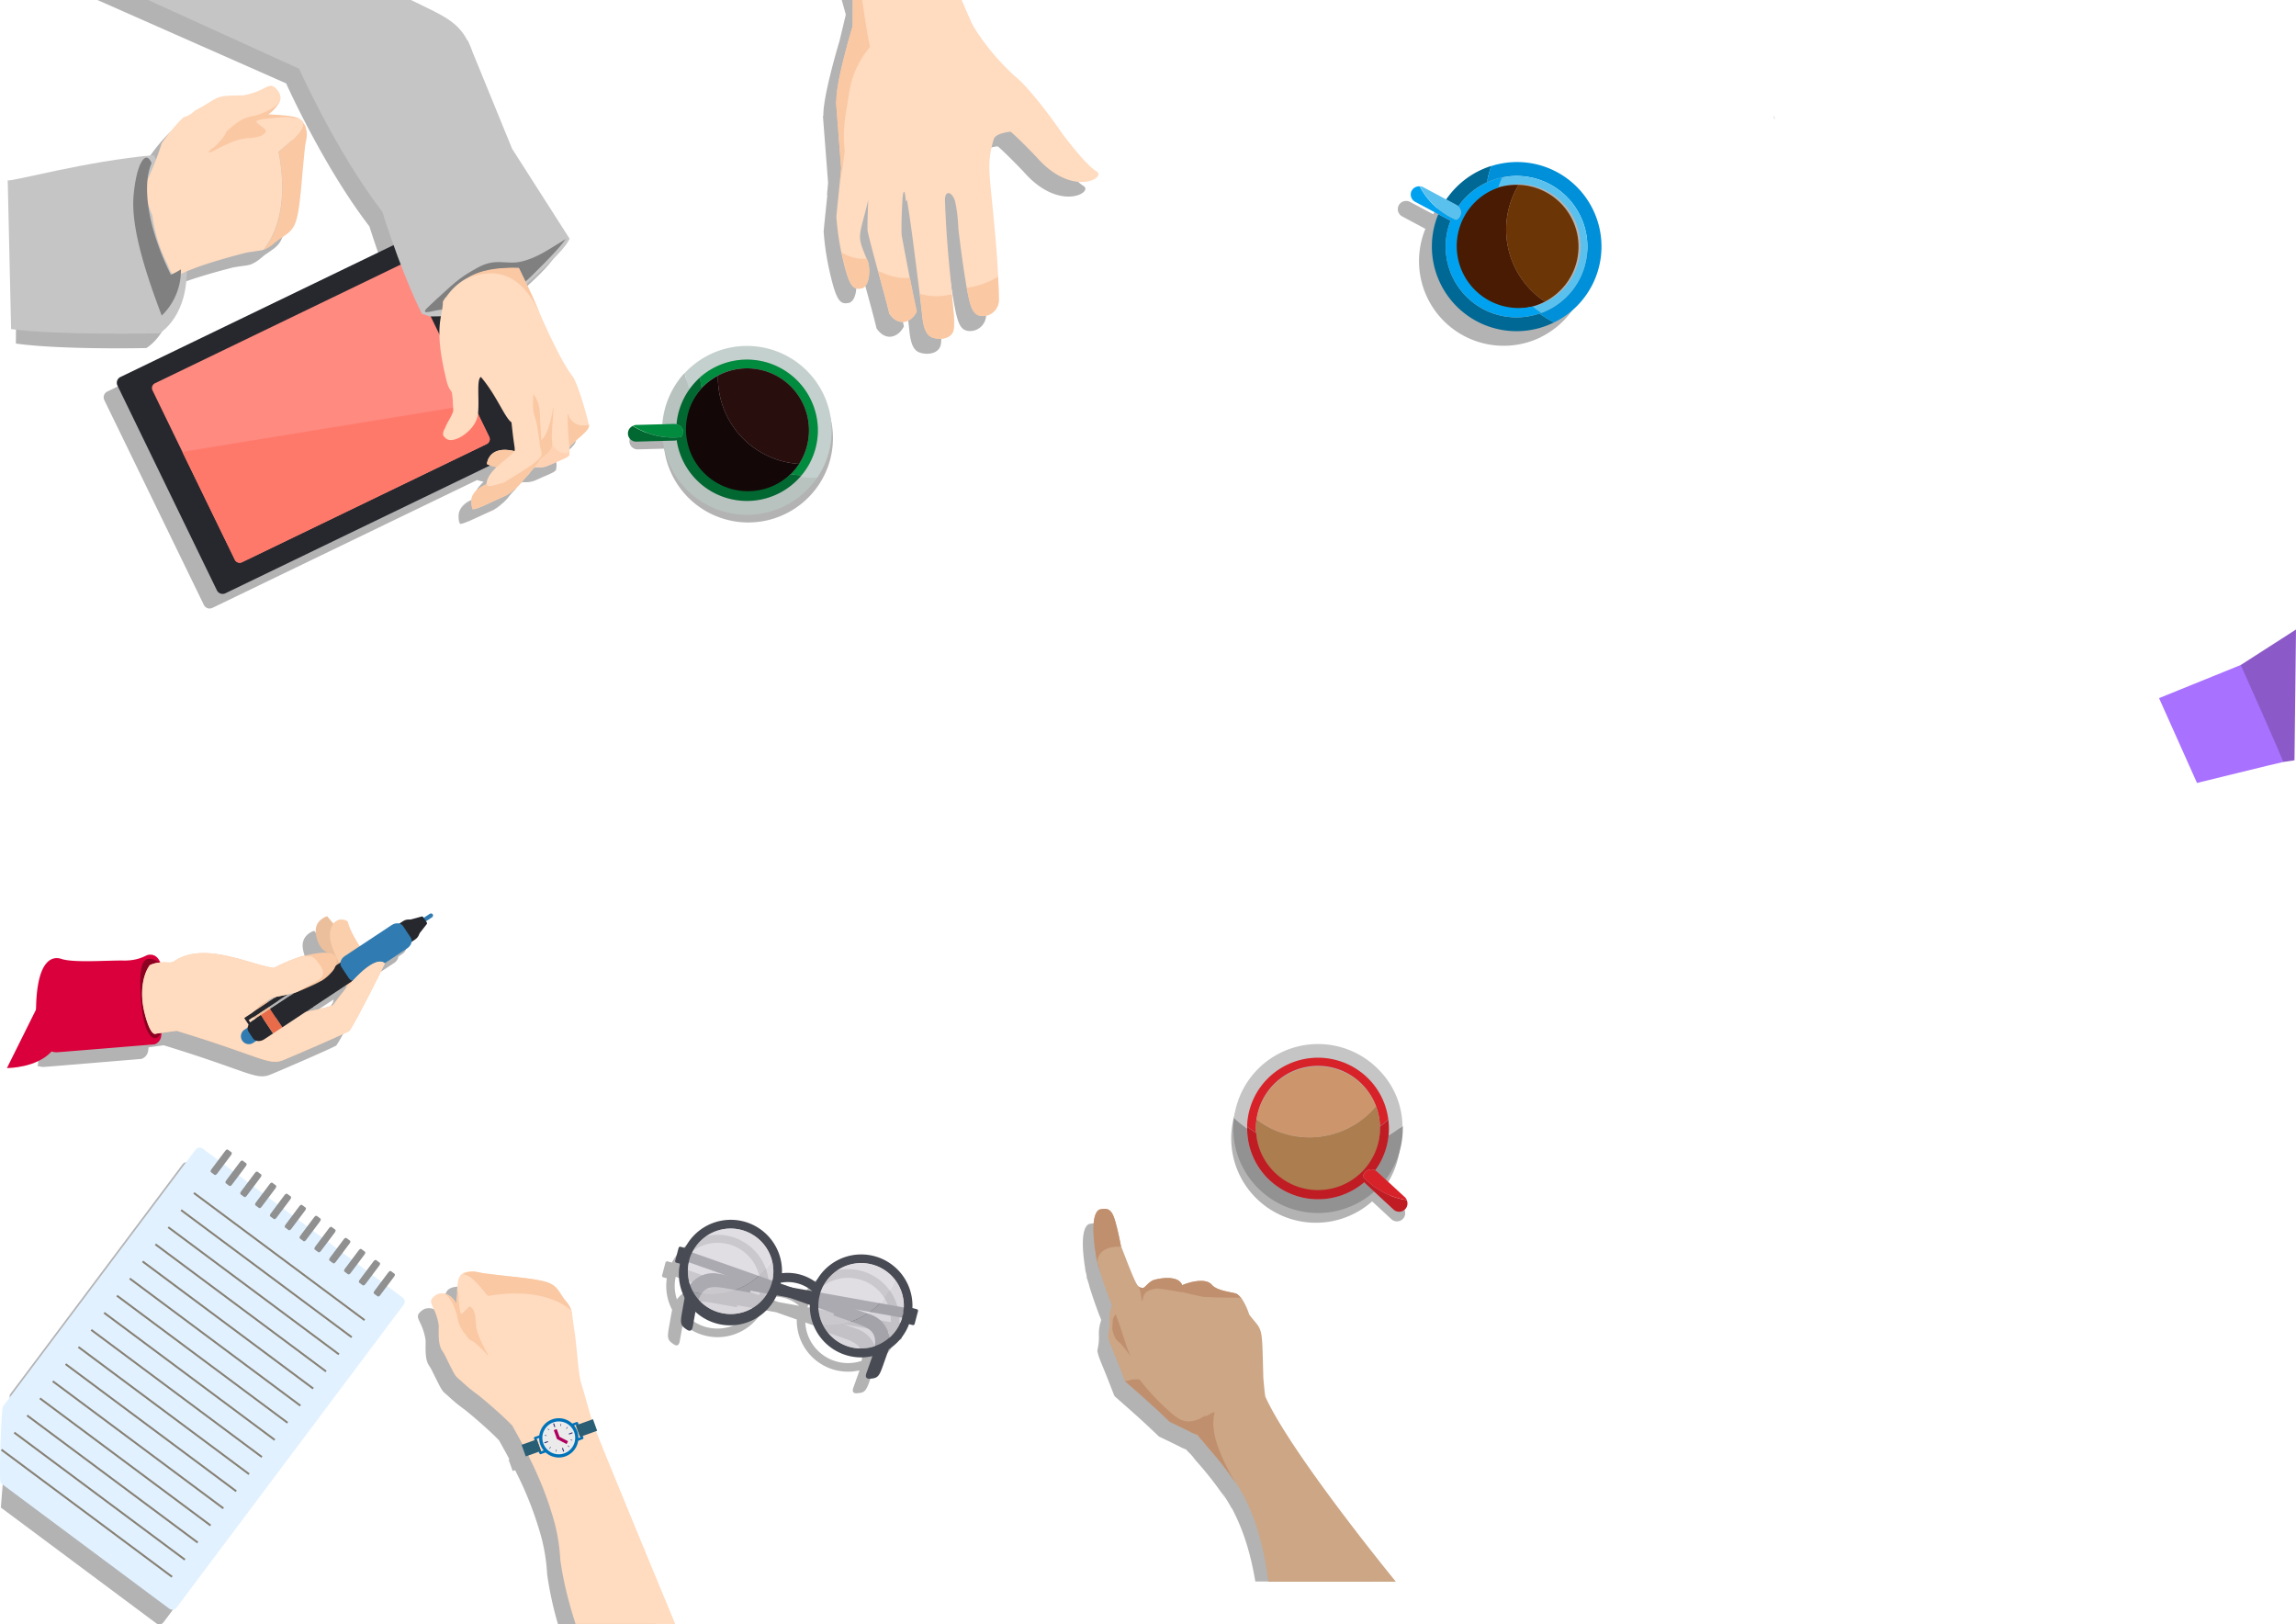 <svg xmlns="http://www.w3.org/2000/svg" viewBox="0 0 1075.23 760.45"><defs><style>.cls-1{isolation:isolate;}.cls-2{mix-blend-mode:multiply;}.cls-3{fill:#b3b3b3;}.cls-4{fill:#26282e;}.cls-5{opacity:0.8;}.cls-6{fill:#313132;}.cls-7{fill:#ff8a80;}.cls-8{fill:#ff796b;}.cls-9{fill:#ffdbbf;}.cls-10{fill:#fac8a3;}.cls-11{fill:#e1f1ff;}.cls-12{fill:#878073;}.cls-13{fill:#909090;}.cls-14{fill:#c5c5c5;}.cls-15{fill:#8c5ac8;}.cls-16{fill:#a971ff;}.cls-17{fill:gray;}.cls-18{fill:#484b54;}.cls-19{opacity:0.71;}.cls-20{fill:#cac7cd;}.cls-21{mix-blend-mode:soft-light;}.cls-22{fill:#d4d1d7;}.cls-23{fill:#006894;}.cls-24{fill:#0090d9;}.cls-25{fill:#5ac1ef;}.cls-26{fill:#491b02;}.cls-27{fill:#6c3506;}.cls-28{fill:#00a2f0;}.cls-29{fill:#b8c3c0;}.cls-30{fill:#c4d0cd;}.cls-31{fill:#008b3e;}.cls-32{fill:#140707;}.cls-33{fill:#290e0e;}.cls-34{fill:#006830;}.cls-35{fill:#929292;}.cls-36{fill:#d82229;}.cls-37{fill:#ab7d4f;}.cls-38{fill:#cd956b;}.cls-39{fill:#bf1c24;}.cls-40{fill:#0072b8;}.cls-41{fill:#295e74;}.cls-42{fill:#ebebeb;}.cls-43{fill:#2d2773;}.cls-44{fill:#b0005f;}.cls-45{fill:#da003b;}.cls-46{fill:#8c0021;}.cls-47{fill:#ecbf9c;}.cls-48{fill:#fbceac;}.cls-49{fill:#307cb2;}.cls-50{fill:#e86b4a;}.cls-51{fill:#cca685;}.cls-52{fill:#c08f6e;}.cls-53{fill:#ffd2b4;}</style></defs><title>vergaderen</title><g class="cls-1"><g id="Laag_2" data-name="Laag 2"><g id="Laag_1-2" data-name="Laag 1"><g class="cls-2"><path class="cls-3" d="M.4,705.87,73.2,760.1a2.55,2.55,0,0,0,.7.35h1.49a2.42,2.42,0,0,0,1.17-.84L182.94,617.74a2.39,2.39,0,0,0-.49-3.35L175.18,609l3.29-4.38c.39-.52.48-1.11.21-1.31L177,602c-.28-.21-.82.05-1.21.58L172.49,607l-4.25-3.16,3.28-4.38c.39-.52.49-1.11.22-1.31L170,596.85c-.27-.21-.81,0-1.2.57l-3.28,4.38-4.25-3.16,3.28-4.38c.39-.52.49-1.11.21-1.32l-1.7-1.27c-.28-.2-.81.06-1.21.58l-3.28,4.38-4.25-3.17,3.29-4.37c.39-.53.48-1.12.21-1.32l-1.71-1.27c-.27-.2-.81.06-1.2.58l-3.28,4.38-4.25-3.17,3.28-4.38c.39-.52.49-1.11.22-1.31l-1.71-1.27c-.27-.2-.81,0-1.2.58l-3.29,4.37-4.25-3.16,3.29-4.38c.39-.52.48-1.11.21-1.31l-1.7-1.27c-.28-.21-.82.05-1.21.57l-3.28,4.38L133.52,578l3.28-4.38c.39-.52.49-1.11.22-1.32L135.31,571c-.27-.21-.81,0-1.2.57l-3.28,4.38-4.25-3.17,3.28-4.37c.39-.53.49-1.11.21-1.32l-1.7-1.27c-.27-.2-.81.06-1.2.58l-3.29,4.38-4.25-3.17,3.29-4.38c.39-.52.48-1.11.21-1.31l-1.7-1.27c-.28-.2-.82.05-1.21.58l-3.28,4.37-4.25-3.16,3.28-4.38c.39-.52.49-1.11.22-1.31l-1.71-1.27c-.27-.21-.81,0-1.2.57L110,560.42l-4.25-3.16,3.28-4.38c.39-.52.49-1.11.21-1.31l-1.7-1.27c-.28-.21-.81.05-1.2.57l-3.29,4.38-4.25-3.17,3.29-4.37c.39-.53.48-1.11.21-1.32l-1.7-1.27c-.28-.2-.82.06-1.21.58l-3.28,4.38-7.27-5.42a2.41,2.41,0,0,0-3.36.49L4.6,653"/><path class="cls-3" d="M125.24,52.93v0h0Z"/><polygon class="cls-3" points="125.24 52.91 125.24 52.93 125.24 52.92 125.24 52.91"/><path class="cls-3" d="M7.44,160.86c21.39,3,61.07,2.11,61.07,2.11s12.71-7,12.86-29c4.87-2.09,13.19-5,27.93-8.77,5.48-.91,6.83-.85,8.23-1.44.12-.24.62-.91,1.58-2.35a34.92,34.92,0,0,0,2.42-4.26,34.92,34.92,0,0,1-2.42,4.26c-1,1.44-1.46,2.12-1.58,2.35s.43-.22,1.59-.74a17.17,17.17,0,0,0,3-2.11,11.07,11.07,0,0,0,1.38-1.15c8.84-6.37,9.68-4.23,12-31.92v-.07c.23-2.09.42-4.15.6-6.16.32-3.25.48-4.9.59-5.93.06-.5.13-1,.19-1.47a26.1,26.1,0,0,0,.68-4.08,10.61,10.61,0,0,0-.35-2.87A5,5,0,0,0,136,64.56a.62.62,0,0,0-.1-.17c0-.14,0-.28,0-.41h0a7.7,7.7,0,0,0-2.1-1.64l0,0h0l-.12-.13h-.08A2.62,2.62,0,0,0,133,62c-3.45-1.19-9.91-1.36-13.37-1.6,1.55-1.11,4.42-3.36,5.38-6.4h0c.07,0,.13-.47.17-.7a.69.69,0,0,1,0-.13,2.08,2.08,0,0,1,0-.23h0v0a5.82,5.82,0,0,0-1.36-3.76c-4.18-5.13-4.65.39-16.25,2.37-14.25,0-10.46.81-22.54,7.15,0,0-2.59,2.62-5.2,3a80.21,80.21,0,0,0-10.2,12.23l-.06.08C68.85,76.51,68,79,67,81.53l-1.08-2c-31.71,2.75-56.49,10.73-58,9.91M125.22,52.91h0v0h0s0,0,0,0S125.22,52.93,125.22,52.91Zm0,.37Z"/><path class="cls-3" d="M467.27,68.52s3.6,3,12,11.79h0c16.79,19.31,33,9.64,28.14,6.76s-15.47-16.94-15.47-16.94S478.47,50.44,470,43.23c-6.62-5.65-16.13-16.35-21.11-25.67L440.94,0H394.2l1.9,6.84-2.94,12.28s-7.8,25.69-7.57,35l0-.1,0,.44-.23-.43s2.38,30.77,2.43,31.48c0,.23-.21,2.7-.53,5.94l.21-.34c-.68,6.67-1.78,16.93-1.74,17.41A119.69,119.69,0,0,0,388.05,125h0l.12.55c.09.44.19.88.29,1.33,0,.12.05.23.07.35q.24,1.07.51,2.16c2.81,11.69,4.61,13.22,8.38,12.45s4.43-8.93,2.77-13.19l-.29-.68h0c-4.86-11.5-3.55-9.6.74-27.45-.26,5.89-.47,12.31-.31,14.43.74,3.57,2.78,11.12,4.86,18.79h0c2.16,7.95,4.38,16,5.29,20a9.91,9.91,0,0,0,2.9,2.94,6.17,6.17,0,0,0,3.14,1c2.69,0,5.28-1.82,6.79-4.89l-.06-.25c-.09-.41-.18-.82-.27-1.25l-.15-.67-.21-1c-.05-.23-.1-.45-.14-.68q-.17-.75-.33-1.53l-.15-.72c-.07-.35-.14-.7-.22-1l-.15-.73c-.1-.48-.19-.95-.29-1.43,0-.13-.05-.26-.08-.39-.12-.57-.23-1.14-.35-1.72l-.12-.63c-.09-.41-.17-.81-.25-1.22,0-.24-.09-.47-.14-.71l-.21-1.08c-2.09-10.57-3.93-20.61-3.93-20.61s-.37-4.81.38-17c.34-4.79,1.18-4.47,1.55,1.19l.5-.76c1.55,8.49,3.38,23.53,3.93,27.8.38,2.86,1.24,9.48,2.05,16.16h0c.46,3.78.9,7.58,1.23,10.73.92,8.74,3.62,9.73,6.53,10.22a9.33,9.33,0,0,0,1.79.12c2.7,0,5.79-1.17,6.37-4.32.71-3.86-.31-10.44-.85-17.54s-2.48-22.13-3.19-42.7c-.17-5.1,3.07-4.47,4.59-.24h0c1.53,6.07,1.51,12.23,1.85,14.84.6,4.71,1.81,14.85,3.54,25,.07.39.13.75.2,1.12h0c1.63,9.22,2.9,12.48,6.39,13.13a6.84,6.84,0,0,0,1.44.09,7.59,7.59,0,0,0,7.25-7.9c-.09-5.7-.31-16.16-2.57-39.32-2.18-22.32-2.86-24.84.12-35.46C460.13,69.05,467.27,68.52,467.27,68.52Z"/><path class="cls-3" d="M269.69,206.4c0-.05,0-.1,0-.14a.53.53,0,0,1,0-.13,1.89,1.89,0,0,0-.08-.53h0c-.09-.44-.11-.48-.25-1-2.09-8.47-4.73-16.66-6.82-20.83-4.46-5.69-9.14-15.14-14.75-27.54-2.74-6.73-5.27-12.31-7.21-16.38,6.53-6.24,17.19-15.24,20.05-21.21-9.05-14.08-26.94-42.1-26.94-42.1L220.8,44.9,213,25.8l-.18,0C208,16.7,195.41,7.3,180.43,0H45.64L134,39.05S151.38,77.94,173,106c1.82,5.73,3.58,10.92,5.24,15.59L50.27,183.32a3,3,0,0,0-1.41,4.05L95.45,283.2a3,3,0,0,0,4.06,1.41l123.93-59.85c.67.23,1.62.5,3,.82-2.46,2.39-4.47,5-4.64,7.68l0,.05a3,3,0,0,1-.75.67,1.12,1.12,0,0,1-.27.1l-.06,0h0c-3.27,1.77-4.84,3.51-5.52,5.17a5.93,5.93,0,0,0-.37,1.3,12.1,12.1,0,0,0,.53,4.67h0c.48.21,1.78-.21,3.44-.89l0,0c.33-.13.65-.25.94-.38.77-.32,1.36-.6,1.53-.68l.3-.14.63-.28,5.83-2.67,2.08-.95,1-.46h0v0l0,0c.22-.14,1.47-1,2.8-2,.48-.37,1-.78,1.42-1.19v0a1,1,0,0,0,0,.11,31.42,31.42,0,0,0,2.23-2.24h.07l0-.06c.15-.19.64-.82,1.3-1.61.26-.32.55-.66.86-1v0l.34-.39a18.61,18.61,0,0,0,2.18-2.54l1-1.12.26-.32.59-.66h.07v.12h.48l.28-.13h0a12.1,12.1,0,0,0,4.5-.39c1.35-.39,2.82-1.17,5.41-2.29,1.18-.5,2.11-.91,2.89-1.28h0l.17-.09a8.15,8.15,0,0,0,2.2-1.33,0,0,0,0,1,0,0l0,0,.1-.12a.46.46,0,0,0,.12-.38,8.73,8.73,0,0,0,.14-3.42s0,0,0,0v-.07C263.62,212.57,269.3,209.1,269.69,206.4Zm-23.46-53.74c.54,1.12,1.07,2.29,1.59,3.54Z"/><path class="cls-3" d="M125.23,53h0c0,.08,0,.16,0,.23a6.34,6.34,0,0,1-.19,1.21,5.56,5.56,0,0,0,.21-1h0v0a2.81,2.81,0,0,1,0-.29Z"/><polygon class="cls-3" points="125.18 53.28 125.18 53.28 125.18 53.28 125.18 53.28"/><path class="cls-3" d="M125.21,53s0,0,0,0h0v0h0S125.21,53,125.21,53Z"/><path class="cls-3" d="M831.26,56.06a8.68,8.68,0,0,1-.44-2.43c0,.47,0,1-.05,1.52C830.94,55.44,831.1,55.75,831.26,56.06Z"/><path class="cls-3" d="M399.63,649.76c-.71,2,.09,2.85,2.1,2.56,3.32-.2,4-1.31,5.73-6.28l2.35-6.6c.11-.32.2-.65.29-1a23.82,23.82,0,0,0,9.51-11.62l1.68.45a.76.76,0,0,0,.93-.54l1.59-6a.76.76,0,0,0-.54-.93l-2.08-.55a24.05,24.05,0,0,0-45.33-12.12A22,22,0,0,0,360.07,603a24.06,24.06,0,0,0-45.41-11.84l-2.07-.55a.77.77,0,0,0-.94.54l-1.59,6a.76.76,0,0,0,.55.93l1.67.45a23.85,23.85,0,0,0,2.49,14.77c0,.25-.12.49-.17.75l-1.23,6.89c-.94,5.19-.92,6.47,1.86,8.29,1.61,1.24,2.72.89,3.09-1.2l1.24-6.88c.08-.46.17-.9.26-1.33a24.09,24.09,0,0,0,37.48-6.49l6.17,1.1,9.67,3.41a24,24,0,0,0,29.35,23.81c-.16.5-.32,1-.52,1.55ZM317,608.42a19.84,19.84,0,0,1-.56-10.59l16.81,5.92-3.1-.55A13.44,13.44,0,0,0,317,608.42Zm13.87,13a19.91,19.91,0,0,1-9.85-6.06c2.67-7.06,7.13-6.3,14.09-5.06l10,1.79.17-.92,7.76,1.38A20.07,20.07,0,0,1,330.91,621.42Zm24.68-14.95-37.5-13.22a20,20,0,0,1,37.5,13.22Zm18.56,4.91-9.44-1.69-5.32-1.88.09-.4a17.76,17.76,0,0,1,7.79.3,17.56,17.56,0,0,1,6.91,3.59Zm36.3,21.83a13.38,13.38,0,0,0-8.83-10.85L395,620l21.43,3.82A19.8,19.8,0,0,1,410.45,633.21ZM402.3,599a20,20,0,0,1,14.89,20.09l-39.06-7A20,20,0,0,1,402.3,599ZM392,637.56a20,20,0,0,1-14.88-18.33l7.33,2.58-.32.88,9.62,3.39c6.59,2.33,10.83,3.85,9.78,11.1A20,20,0,0,1,392,637.56Z"/><path class="cls-3" d="M721.61,157.82a39.57,39.57,0,0,0-29.37-73.23l0,0a40.13,40.13,0,0,0-21.11,15.71l-10.85-5.8a4,4,0,0,0-1.52-.4A34.79,34.79,0,0,0,673,108.4h0a34.7,34.7,0,0,1-14.22-14.29,3.84,3.84,0,0,0-2.15,7.21l10.86,5.81s0,.06,0,.1a39.65,39.65,0,0,0,54.2,50.6c-1.36-.71-2.68-1.48-4-2.28h0Q719.58,156.75,721.61,157.82Z"/><path class="cls-3" d="M383.28,227.22a39.22,39.22,0,0,0,6.47-27.13,39.72,39.72,0,0,0-68.47-21.86l0,0a39.94,39.94,0,0,0-10.48,24.09l1,0-.95,0-12.3.34a3.81,3.81,0,0,0-1.5.41,35.29,35.29,0,0,0,14.63,5.19v0A34.72,34.72,0,0,1,297,203.08a3.84,3.84,0,0,0,1.73,7.33l12.32-.34a.66.66,0,0,0,0,.11,39.72,39.72,0,0,0,72.26,17l-1.43,0h0C382.33,227.24,382.81,227.24,383.28,227.22Z"/><path class="cls-3" d="M586.51,559.17a39.73,39.73,0,0,0,56,3.42l.08-.07,9,8.34a3.87,3.87,0,0,0,5.45-.2,3.83,3.83,0,0,0,.69-4.18,34.87,34.87,0,0,1-15.16-6.25h0a35.21,35.21,0,0,0,15.2,6.22,3.9,3.9,0,0,0-.87-1.31l-9.05-8.33h0a39.87,39.87,0,0,0,8-25s-.1,0-.1,0a38,38,0,0,0-9.9-25.1A39.54,39.54,0,0,0,618,493.44h-.15l-1.53,0H616l-.88,0h-.44a38.77,38.77,0,0,0-16.46,4.26l-.1.06c-.43.22-.85.45-1.27.68l-.77.44-.47.29a39.76,39.76,0,0,0-5.69,4.18,39.35,39.35,0,0,0-13,24.67h0A39.35,39.35,0,0,0,586.51,559.17Z"/><path class="cls-3" d="M240.11,688.77l1.11-.39a163.57,163.57,0,0,1,12.44,31.93A86.66,86.66,0,0,1,256.22,737a161.41,161.41,0,0,0,5.07,23.42h45.92C299.63,742.1,279,692.16,273,677l.53-.19-2-5.42-.55.2c-1.42-4.49-2.62-9.29-5.14-17.61-1.49-6.32-1.68-15.44-3.17-25.11-.91-5.88-.78-7.55-1.3-8.31h0c.22,0-.09-.4-.44-1.14v-.07c-.05-.11-.1-.26-.16-.38a10.68,10.68,0,0,0-1.18-1.87l-.58-.76a10.18,10.18,0,0,0-.95-1.2c-4.64-6.69-3.81-8.05-19.4-9.94-2.23-.27-4.79-.42-7.75-.73,0,0,0,.12-.06.12h0a12.79,12.79,0,0,0-5.26-.76h0a4.44,4.44,0,0,1-.55-.12c-1.1-.13-2-.27-2.67-.35-1.41-.23-2.87-.49-4.32-.72h0l-.41-.1-.13,0-.37-.08-.18,0-.38-.06h-.2l-.6,0h0c-6.1,0-7.32,2-7.67,6.59-.08.67-.14,1.41-.2,2.24v1.82c0,.47-.08.93-.13,1.39-.11,1-.21,2-.23,3.09l-.11-.21a1.19,1.19,0,0,0-.14-.38,8.84,8.84,0,0,0-4-3.89c-.34-.13-.59-.23-.82-.3l-.34-.1a6.09,6.09,0,0,0-1.29-.1h-.42a4.59,4.59,0,0,0-1.92.49h0a6.12,6.12,0,0,0-.92.58c-4.48,3.47.25,4.12,1.74,14-.11,5.33,0,7.43.61,9.71H200v-.31c0,1.27.94,2.31,1.87,3.89,5.79,11.62,4.78,9.89,8,12.74h0a74.46,74.46,0,0,0,7.95,6.53s9.31,7.49,15.83,14.18c1.78,3.13,3.41,6.09,4.91,8.94l-.39.14Z"/><path class="cls-3" d="M17.66,499.58l.4-.42a6.29,6.29,0,0,0,2.48.41c.72,0,45.73-3.76,45.73-3.76a4.69,4.69,0,0,0,3.1-3.7,14,14,0,0,0,.19-1.69l5.47-.78,1.68-.2.56.15h-.09c39.53,12.11,42.63,16.38,49.54,13.53s27.15-11.63,30.72-13.53c3.34-4.51,16.67-31.57,16.67-31.57a.79.79,0,0,0-.11-.15l10.61-7a4.48,4.48,0,0,0,2-3l1.65-1.09a4.52,4.52,0,0,0,2-2.74l3.57-4.56a.77.77,0,0,0-.11-.8l-.29-.43,2.88-1.91a1,1,0,1,0-1.08-1.62l-2.88,1.9-.15-.23c-.19-.28-.5-.47-.7-.41l-5.6,1.5a4.57,4.57,0,0,0-3.3.74l-1.65,1.09a4.46,4.46,0,0,0-3.57.68l-15,9.9c-2.38-3.71-4.72-8-5.72-11.7a4.88,4.88,0,0,0-6.66,1.17h0l-2.87-3.53s-6.51,1.73-5.24,8.69,5.05,8.29,5.72,8.38a.33.33,0,0,1,.11.08,13.73,13.73,0,0,0-2.2-.1,26.07,26.07,0,0,0-2.71.23,75.49,75.49,0,0,0-8,1.6l-.23.06h0l.77,0h0l-.76,0A88.67,88.67,0,0,0,122.19,460c-11-1.29-32.87-12.87-46.92-2.92-1.26.76-3.45.2-6.3.41-1.69-4-4.4-3.73-5.56-3.63s-4.29,2.81-11.67,2.69-23.34,1.17-29.06-.71a8.67,8.67,0,0,0-.84-.22m99,18.8a11,11,0,0,1,1-.47,10.14,10.14,0,0,1,1.17-.36l.43-.08-1,.65-3.22,2.12A3,3,0,0,1,120.79,474.45Zm-.07,4.64a5.33,5.33,0,0,1-.91-.83l4.32-2.86,4.36-2.88c1.22-.27,2.45-.57,3.5-.88Zm34.47-8.52h0c-1.65,2-3.44,4.3-5.37,6.93a68.48,68.48,0,0,1-10.8,2.75c-.66.13-1.3.25-1.93.35L156.19,468A4.23,4.23,0,0,1,155.19,470.57Z"/><path class="cls-3" d="M576.94,706.29h0c4.56,8.65,8.38,19,10.94,34.22h55.17c-13.16-16.44-46-58.38-55.63-79.75v0s0,0,0-.06c-.37-2.37-.6-5.2-.92-8.59-.67-25.82-.16-21.33-6.6-29.71a30.08,30.08,0,0,0-3.92-8.09h-.15l0,0a8.67,8.67,0,0,0-.94-1l-.08-.07-.11-.1-.2-.16h0l-.17-.12,0,0-.18-.11a27.72,27.72,0,0,0-4.54-1.11c-2.65-.59-5.7-1.46-7.18-3.2-1.15-1.34-3.08-1.84-5.27-1.81a19.21,19.21,0,0,0-3.9.5,27.94,27.94,0,0,0-4.71,1.51c-1.44-4.09-8-3.76-12.75-2.59l-.42.12-.14.06-.26.1-.19.09-.09,0-.1,0-.22.12-.14.08-.12.07-.12.08-.11.07-.26.18-.07.05-.28.22,0,0c-.5.4-1,.87-1.37,1.28s-.8,1.13-1.18,1.13h0a2.46,2.46,0,0,0-.45.11h-.06c-2.09-.1-2.57-.91-4.1-4.16-2.28-5.12-4.37-10.89-6-15h0a.68.68,0,0,1-.1-.14c-.13-.65-.29-1.51-.49-2.5v0c0-.14-.07-.3-.1-.45s0-.26-.08-.39,0-.23-.07-.34-.07-.36-.11-.54,0-.22-.07-.33l-.12-.56c0-.12-.05-.24-.08-.36s-.08-.38-.13-.57,0-.23-.08-.35-.08-.39-.13-.59,0-.23-.08-.35-.09-.4-.14-.59l-.09-.37c0-.19-.09-.38-.14-.58a3.59,3.59,0,0,1-.08-.35l-.15-.58-.09-.34c0-.2-.1-.38-.15-.57l-.09-.33c0-.2-.11-.39-.16-.58s0-.19-.08-.28l-.24-.81a10.88,10.88,0,0,0-1.68-3.55,3.64,3.64,0,0,0-3.16-1.45,12,12,0,0,0-2.39.37c-4.47,2.53-2.27,16.76-1.65,20.81,0,.17.05.37.09.58s0,.17,0,.27.06.3.09.46a13.54,13.54,0,0,1,.58,2.74h0s0,0-.06.06.06.3.1.46h0c.1.19.19.37.27.56.19.71.42,1.46.67,2.23.13.55.27,1.12.45,1.7,1.17,3.73,2.64,8,4.42,12.74,0,0,.39.91.91,2.26-2.2,7.07-.11,6.48-1.84,14.47,1,4.5,1.68,4.58,7.77,20.55h0l.38.39a2.33,2.33,0,0,1-.38,0l4,3.54c5.53,4.84,10.12,9,14,12.68,1.08,1,2.1,2,3.08,2.94,1.55.76,5.71,2.72,9.33,4.53a22.4,22.4,0,0,0,3.38,1.52h0A13.85,13.85,0,0,0,557,680.3c.39.43.77.83,1.17,1.26s.8,1.07,1.22,1.54c.25.28.49.64.75.93A160.52,160.52,0,0,1,574,701.81c-.65-1.07-1.26-2.09-1.84-3.09a80,80,0,0,1,4.53,7.34l0,0,0,.05.06.11h0l0,0,0,0h0a.81.81,0,0,0,0-.09C576.81,706.2,576.88,706.29,576.94,706.29Z"/><path class="cls-3" d="M215.27,245.25a12.1,12.1,0,0,1-.53-4.67A8.23,8.23,0,0,0,215.27,245.25Z"/><path class="cls-3" d="M230.1,239.26c.31-.13.63-.27,1-.44Z"/><path class="cls-3" d="M231.06,238.82a16.46,16.46,0,0,0,4.25-3.24A40.41,40.41,0,0,1,231.06,238.82Z"/><path class="cls-3" d="M220.63,234.11c-3.1,1.34-4.77,3.22-5.52,5.17C215.79,237.62,217.36,235.88,220.63,234.11Z"/></g><path class="cls-4" d="M245.55,206.82a3,3,0,0,1-1.41,4.05L105.61,277.76a3,3,0,0,1-4.06-1.4L55,180.52a3,3,0,0,1,1.41-4l138.53-66.9A3.06,3.06,0,0,1,199,111Z"/><g class="cls-5"><path class="cls-6" d="M219.53,160.22a1.47,1.47,0,0,1-2.65,1.28,1.47,1.47,0,0,1,2.65-1.28Z"/><path d="M219.05,160.46a.93.93,0,0,1-1.68.81.93.93,0,1,1,1.68-.81Z"/></g><path class="cls-7" d="M229.1,204.55a2.5,2.5,0,0,1-1.16,3.35L113.32,263.25a2.52,2.52,0,0,1-3.36-1.16l-38.54-79.3a2.49,2.49,0,0,1,1.16-3.34L187.2,124.1a2.52,2.52,0,0,1,3.36,1.16Z"/><path class="cls-8" d="M85.4,211.56,110,262.09a2.52,2.52,0,0,0,3.36,1.16L227.94,207.9a2.5,2.5,0,0,0,1.16-3.35l-7.39-15.21Z"/><path class="cls-9" d="M207,605.58h0Z"/><path class="cls-9" d="M278.79,669.29v.16c-2.39-6.29-3.38-11.12-6.79-22.36-1.49-6.32-1.67-15.57-3.17-25.23-.9-5.88-.78-7.13-1.29-8.44.25.12-.2-.39-.61-1.37a15.19,15.19,0,0,0-1.76-2.6,9.34,9.34,0,0,0-1-1.2c-5.3-7.64-3.46-8.32-27.15-10.8H237c-1.79-.24-3.55-.43-5.27-.62l-3.22-.39-4.31-.7a13,13,0,0,0-2.29-.36c-6.1-.29-7.31,2-7.66,6.61-.09.67-.15,1.42-.2,2.25v1.83c-.14,1.55-.33,3-.37,4.63a4.53,4.53,0,0,0-.25-.73,8.8,8.8,0,0,0-4-3.9l-.82-.3-.34-.09a7.44,7.44,0,0,0-1.7-.1h0a4.79,4.79,0,0,0-1.92.49h0a4.85,4.85,0,0,0-.92.58c-4.47,3.47.25,4.12,1.74,14-.11,5.33,0,7.44.62,9.72h.07v-.31c0,1.27.93,2.31,1.87,3.89,5.78,11.61,4.77,9.88,8,12.74h0a75.76,75.76,0,0,0,7.94,6.53s9.31,7.49,15.84,14.17c10.55,18.6,16,31.42,20,46a86.68,86.68,0,0,1,2.56,16.71c2.06,15.75,7.29,30.27,7.15,30.27h46.67S285.63,686.65,278.79,669.29Z"/><path class="cls-10" d="M228.49,606.78c12.87-2.23,27.15-1.61,37.06,5.25,1.21.85,1.78,1.29,2,1.39s-.18-.38-.6-1.37a15.19,15.19,0,0,0-1.76-2.6l-.88-1.09a1,1,0,0,1-.08-.11c-5.3-7.64-3.46-8.32-27.15-10.8H237l-5.27-.62c-2.78-.33-4.19-.5-5.07-.62-.55-.07-.9-.12-1.24-.18h0a21.12,21.12,0,0,0-3.49-.65,8.58,8.58,0,0,0-2.46.24,4.28,4.28,0,0,0-2.35,1h.76l-.1,0a9.3,9.3,0,0,0-1,.15h-.1C220,596.26,224.2,601.7,228.49,606.78Z"/><path class="cls-10" d="M227.44,632.51c-.43-.9-.82-1.61-1.17-2.36,0-.09-.08-.12-.12-.21s-.08-.15-.12-.23c-1.88-4-2.65-6.08-3.05-8.41,0,0,0,0,0-.07s0-.17,0-.25c-.16-1-.25-2.11-.34-3.5-.17-2.65-1-4.77-1.91-5.21a1.27,1.27,0,0,0-.07-.12h0c0-.22-.58-.33-.67-.35-.5.06-1,.68-1.77,1.59,0,0-.09-.11-.14,0-.49.58-1.06,1.05-1.76,1.81h0c-.48,0-.77-.65-1-1.81,0-.27-.09-.52-.13-.82-.12-.91-.29-2.52-.42-4.39-.1-1.44-.18-3-.2-4.45v-.64h0a1.75,1.75,0,0,1,0,.33l-.18,1.32h0c0,.21-.15.41-.16.61-.13,1.87-.39,3.38-.43,5.21a8.85,8.85,0,0,0-5.46-4.76h0a8.38,8.38,0,0,0-.92-.16c3.05.54,5.27,5.61,6.65,10.22,0,.33.09.68.14,1a17,17,0,0,0,4,8.25,8.45,8.45,0,0,0,2,2.28,1.64,1.64,0,0,0,.22.14,1.66,1.66,0,0,0,.33.16h0a12.23,12.23,0,0,1,3,2.17c.72.65,1.5,1.39,2.29,2.18s1.65,1.7,2.42,2.56h0v-.22a1.49,1.49,0,0,0,0-.21h0A7,7,0,0,0,227.44,632.51Zm-6.83-20.32,0,.06,0,0h0Z"/><path class="cls-11" d="M79.3,753.25.4,694.48c-1.06-.79.23-34.88,1-35.94L91.58,538.3a2.41,2.41,0,0,1,3.36-.48l93.62,69.73a2.38,2.38,0,0,1,.48,3.35L82.66,752.77A2.4,2.4,0,0,1,79.3,753.25Z"/><polygon class="cls-12" points="170.45 618.48 90.53 558.95 91.08 558.22 171 617.75 170.45 618.48"/><polygon class="cls-12" points="164.44 626.49 84.53 566.96 85.07 566.23 164.99 625.76 164.44 626.49"/><polygon class="cls-12" points="158.43 634.5 78.52 574.98 79.06 574.25 158.98 633.77 158.43 634.5"/><polygon class="cls-12" points="152.42 642.51 72.51 582.99 73.05 582.26 152.97 641.79 152.42 642.51"/><polygon class="cls-12" points="146.41 650.53 66.5 591 67.05 590.27 146.96 649.8 146.41 650.53"/><polygon class="cls-12" points="140.4 658.54 60.49 599.01 61.04 598.29 140.95 657.81 140.4 658.54"/><polygon class="cls-12" points="134.4 666.55 54.48 607.03 55.03 606.3 134.94 665.83 134.4 666.55"/><polygon class="cls-12" points="128.39 674.57 48.47 615.04 49.02 614.31 128.93 673.84 128.39 674.57"/><polygon class="cls-12" points="122.38 682.58 42.46 623.05 43.01 622.33 122.92 681.85 122.38 682.58"/><polygon class="cls-12" points="116.37 690.6 36.45 631.07 37 630.34 116.91 689.87 116.37 690.6"/><polygon class="cls-12" points="110.36 698.61 30.45 639.08 30.99 638.35 110.91 697.88 110.36 698.61"/><polygon class="cls-12" points="104.35 706.62 24.44 647.1 24.98 646.37 104.9 705.89 104.35 706.62"/><polygon class="cls-12" points="98.34 714.64 18.43 655.11 18.97 654.38 98.89 713.91 98.34 714.64"/><polygon class="cls-12" points="92.33 722.65 12.42 663.12 12.96 662.39 92.88 721.92 92.33 722.65"/><polygon class="cls-12" points="86.32 730.66 6.41 671.14 6.96 670.41 86.87 729.93 86.32 730.66"/><polygon class="cls-12" points="80.31 738.68 0.4 679.15 0.95 678.42 80.86 737.95 80.31 738.68"/><path class="cls-13" d="M100.48,550.11l-1.7-1.27c-.28-.2-.18-.79.21-1.31l6.5-8.67c.4-.53.93-.78,1.21-.58l1.7,1.27c.28.2.18.79-.21,1.31l-6.5,8.68C101.29,550.06,100.75,550.32,100.48,550.11Z"/><path class="cls-13" d="M107.43,555.28,105.72,554c-.27-.2-.18-.79.22-1.31l6.5-8.67c.39-.52.93-.78,1.2-.58l1.71,1.27c.27.2.17.79-.22,1.31l-6.5,8.68C108.24,555.23,107.7,555.49,107.43,555.28Z"/><path class="cls-13" d="M114.37,560.46l-1.7-1.27c-.28-.21-.18-.8.21-1.32l6.5-8.67c.39-.52.93-.78,1.21-.58l1.7,1.27c.27.21.18.8-.21,1.32l-6.51,8.67C115.18,560.4,114.64,560.66,114.37,560.46Z"/><path class="cls-13" d="M121.31,565.63l-1.7-1.27c-.28-.2-.18-.79.21-1.31l6.51-8.68c.39-.52.93-.78,1.2-.57l1.7,1.27c.28.2.18.79-.21,1.31l-6.5,8.67C122.13,565.57,121.58,565.83,121.31,565.63Z"/><path class="cls-13" d="M128.26,570.8l-1.71-1.27c-.27-.2-.17-.79.22-1.31l6.5-8.68c.39-.52.93-.77,1.2-.57l1.71,1.27c.27.2.17.79-.22,1.31l-6.5,8.67C129.07,570.75,128.53,571,128.26,570.8Z"/><path class="cls-13" d="M135.2,576l-1.7-1.27c-.28-.2-.18-.79.21-1.31l6.5-8.67c.39-.52.93-.78,1.21-.58l1.7,1.27c.27.2.18.79-.21,1.31l-6.51,8.68C136,575.92,135.47,576.18,135.2,576Z"/><path class="cls-13" d="M142.14,581.14l-1.7-1.26c-.27-.21-.18-.8.21-1.32l6.51-8.67c.39-.52.93-.78,1.2-.58l1.7,1.27c.28.21.18.79-.21,1.32l-6.5,8.67C143,581.09,142.42,581.35,142.14,581.14Z"/><path class="cls-13" d="M149.09,586.32l-1.71-1.27c-.27-.2-.17-.79.22-1.32l6.5-8.67c.39-.52.93-.78,1.2-.57l1.71,1.26c.27.21.18.8-.22,1.32l-6.5,8.67C149.9,586.26,149.36,586.52,149.09,586.32Z"/><path class="cls-13" d="M156,591.49l-1.7-1.27c-.28-.2-.18-.79.21-1.31l6.5-8.68c.4-.52.93-.78,1.21-.57l1.7,1.27c.28.2.18.79-.21,1.31l-6.5,8.67C156.84,591.44,156.31,591.69,156,591.49Z"/><path class="cls-13" d="M163,596.66l-1.71-1.27c-.27-.2-.18-.79.21-1.31l6.51-8.67c.39-.53.93-.78,1.2-.58l1.71,1.27c.27.2.17.79-.22,1.31l-6.5,8.68C163.79,596.61,163.25,596.87,163,596.66Z"/><path class="cls-13" d="M169.92,601.84l-1.71-1.27c-.27-.21-.17-.8.22-1.32l6.5-8.67c.39-.52.93-.78,1.21-.58l1.7,1.27c.27.21.18.79-.21,1.32l-6.51,8.67C170.73,601.78,170.19,602,169.92,601.84Z"/><path class="cls-13" d="M176.86,607l-1.7-1.27c-.28-.21-.18-.79.21-1.32l6.51-8.67c.39-.52.93-.78,1.2-.58l1.7,1.27c.28.21.18.8-.21,1.32l-6.5,8.67C177.67,607,177.14,607.21,176.86,607Z"/><path class="cls-10" d="M131.11,47.11c-1,2.83-3.81,5.3-5.37,6.42,3.67.25,10.69.45,14,1.83A30.05,30.05,0,0,0,128.6,64l-13.55,7.24a53.63,53.63,0,0,1-12.12,4.43c-7.34,1.86-9,5.57-9.26.8s-1.25-7,0-9.54,5.78-8.46,5.78-8.46,8.14-4.36,9.45-5.05a67.73,67.73,0,0,1,7.47-2.16s2.72-.5,4.52-.75S131.11,47.11,131.11,47.11Z"/><path class="cls-14" d="M5.2,154.08c21.39,3,69.41,2,69.41,2S88.88,148.32,87.37,123s-7.56-35.68-7.56-35.68L72,72.65C40.33,75.4,5.12,85.25,3.61,84.43"/><polygon class="cls-15" points="1049.35 311.37 1075.23 294.75 1074.52 356 1069.2 356.79 1044.11 330.83 1049.35 311.37"/><path class="cls-9" d="M455,10.71c5,9.32,14.49,20,21.11,25.68C484.57,43.6,498,63.28,498,63.28s10.47,14,15.48,16.94-11.36,12.54-28.15-6.76h0c-8.39-8.76-12-11.79-12-11.79s-7.15.52-8,3.64h0c-3,10.62-2.3,13.15-.12,35.47,2.27,23.16,2.49,33.61,2.57,39.32a7.55,7.55,0,0,1-8.63,7.8c-3.64-.67-4.89-4.15-6.62-14.25s-2.95-20.24-3.55-25c-.33-2.6-.32-8.77-1.84-14.84h0c-1.53-4.24-4.77-4.87-4.6.23.72,20.58,2.65,35.73,3.19,42.7s1.56,13.69.85,17.55-5.22,4.69-8.12,4.19-5.63-1.47-6.54-10.21-2.7-22.41-3.28-26.89c-.56-4.27-2.39-19.31-3.93-27.8l-.5.76c-.38-5.66-1.21-6-1.56-1.19-.74,12.24-.38,17.05-.38,17.05s4.13,22.54,7,35.65c-2.68,5.44-8.77,7.1-12.82,1-1.79-7.72-8.64-31.48-10.16-38.74-.16-2.13.06-8.54.32-14.44-4.38,18.2-5.66,15.86-.45,28.14,1.66,4.26,1,12.42-2.78,13.19s-5.57-.77-8.38-12.46a126.48,126.48,0,0,1-3.32-20.93c-.05-.71,2.32-22.32,2.26-23s-2.43-31.48-2.43-31.48l.91,1.89-.71-1.79c-.24-9.26,7.62-35,7.62-35l0-12.26h51Z"/><path class="cls-10" d="M406,121.16c.09.23.19.45.29.69,1.66,4.26,1,12.42-2.78,13.19s-5.57-.77-8.38-12.46c-.37-1.52-.69-3-1-4.39A19.41,19.41,0,0,0,406,121.16Z"/><path class="cls-10" d="M445.74,137.74c.57,6.74,1.53,12.92.85,16.61-.71,3.87-5.19,4.69-8.09,4.19s-5.61-1.47-6.52-10.21c-.33-3.16-.77-7-1.23-10.73A27.86,27.86,0,0,0,445.74,137.74Z"/><path class="cls-10" d="M467.39,129.58c.26,4.78.34,8.09.38,10.53a7.53,7.53,0,0,1-8.59,7.8c-3.5-.65-4.77-3.9-6.4-13.13A38.35,38.35,0,0,0,467.39,129.58Z"/><path class="cls-10" d="M411.64,127.1c3.74,1.62,7.5,3,11.6,3.09,1,0,1.93,0,2.89-.06,1.09,5.5,2.25,11.21,3.27,15.78-2.68,5.44-8.77,7.1-12.82,1-.91-3.93-3.13-12-5.3-20Z"/><path class="cls-10" d="M407.43,22a30.06,30.06,0,0,0-2.25,2.88,42.55,42.55,0,0,0-7.52,18.4C397,48.18,395.89,53,395.47,58a61,61,0,0,0,.11,12.78q-.36,2.91-.73,5.81c-.34,2.61-.84,5.12-1.25,7.63-.09.13-.18.27-.26.41.32-3.24.55-5.71.53-6-.05-.7-2.42-31.47-2.42-31.47l1,1.88-.76-1.78c-.23-9.27,7.58-35,7.58-35L399.44,0h4.28C404.66,5.94,406.09,16.14,407.43,22Z"/><path class="cls-16" d="M1011.09,326.88l17.78,39.72s39.85-9.81,40.33-9.81-19.85-45.42-19.85-45.42Z"/><path class="cls-14" d="M243.85,135.84c5.64-6,19.58-17.1,22.91-24.06-9.05-14.09-26.93-42.11-26.93-42.11L226.91,38.05,219.1,19l-79,13.24s17.35,38.9,38.94,66.91c10.33,32.44,18.58,47.8,18.58,47.8l3.75,1.23,6.28-.12s28.08-6.33,27.76-6.65,1.43-2.37,1.91-2.69S243.85,135.84,243.85,135.84Z"/><path class="cls-17" d="M244.54,122.38c-7.51,1.9-12.19-2-21.13,3.09-7.64,4.32-8.87,5.33-18.83,14.45h0c-3.11,3-5.05,4.57-5.47,5.43-.06.06-.12.2-.19.27s.1,0,.16-.06c-.3.77.83.78,3.69.12,6-1.36,5.13-.34,5.35.5s-.44-4-.44-4l.48-2.44c15.72-10,28.7-16.48,36.17-9.06-.24,3.29.29,3,10.15-7s9.28-10.61,10.68-11.87C257,116.68,252,120.48,244.54,122.38Z"/><path class="cls-10" d="M142.14,57.81c0-.2-.24-.39-.48-.57a13.42,13.42,0,0,1,.46,1.54A7.89,7.89,0,0,0,142.14,57.81Z"/><path class="cls-9" d="M142.81,68.82l.18-1.48v0C142.93,67.77,142.88,68.18,142.81,68.82Z"/><path class="cls-9" d="M128.23,114a10.88,10.88,0,0,0,1.39-1.14l-.13.09C129.08,113.35,128.65,113.7,128.23,114Z"/><path class="cls-9" d="M133,54.31l-.52,0H133Z"/><path class="cls-9" d="M132.29,54.29h0Z"/><path class="cls-9" d="M142.21,74.75c-.15,1.62-.35,3.63-.59,6.16C141.85,78.82,142,76.76,142.21,74.75Z"/><path class="cls-9" d="M123.85,62.16h0s0,0,0,0l.07,0S123.85,62.17,123.85,62.16Z"/><path class="cls-9" d="M139.83,55.38l-.13,0,.14.09Z"/><path class="cls-9" d="M131.11,47.53a6.65,6.65,0,0,0,.22-1.05h0v0c0-.1,0-.2,0-.3s0,0,0-.05A6,6,0,0,1,131.11,47.53Z"/><path class="cls-10" d="M134.45,54.82l.52.06,4.87.57h0l-.14-.09a3.18,3.18,0,0,0-.76-.26A20.69,20.69,0,0,0,134.45,54.82Z"/><path class="cls-10" d="M133.08,54.27H133Z"/><path class="cls-10" d="M142.09,57.69c0,.29,0,.58,0,.88,0,0,0-.08,0-.12-.06-.4-.12-.8-.21-1.21,0,0,0-.07,0-.11a3.64,3.64,0,0,1,.06.74c-.11,3.79-6,8.54-11.46,13.35a86.16,86.16,0,0,1,1.69,17.19c-.07,9.56-2,18.82-6.93,26.14-1,1.44-1.46,2.11-1.58,2.35s.44-.22,1.6-.74a16.79,16.79,0,0,0,3-2.12c.42-.34.85-.69,1.26-1.05l.13-.09c8.84-6.37,9.68-4.24,12-31.92v-.07c.24-2.53.44-4.54.59-6.16.32-3.25.48-4.9.6-5.93.07-.64.12-1,.18-1.45v0a23.72,23.72,0,0,0,.68-4.07,10.12,10.12,0,0,0-.34-2.87A5.05,5.05,0,0,0,142.09,57.69Z"/><path class="cls-10" d="M132.32,54.29l0,0h0Z"/><path class="cls-10" d="M132.33,54.29h0v0h0Z"/><polygon class="cls-10" points="131.28 46.43 131.28 46.43 131.28 46.43 131.28 46.43"/><path class="cls-10" d="M131.32,46.13v0Z"/><path class="cls-9" d="M139.88,55.39h0a34.14,34.14,0,0,1-4.88-.54l-.52,0h0l-.55-.05a1.55,1.55,0,0,1-.29,0c-1.71.06-3.55.21-5.25.37-2.19.2-4.13.45-5.18.61-.36,0-.72.12-1,.18a8.89,8.89,0,0,0-1.47.41,2,2,0,0,0-.33.17h0a1.06,1.06,0,0,0-.31.28h0a.32.32,0,0,0,0,.16h0s0,.11,0,.17h-.13c.89.79,1.67,1.44,2.35,2,.15.06.22,0,.19,0,1.22,1,2,1.76,1.93,2.13h0v.07s0,.12,0,.14h0a3.49,3.49,0,0,1-.38.9h0v-.14s-.09,0-.13,0c-.5,1.07-3,2-6.08,2.35h-.59c-1.35.12-2.44.23-3.5.42l-.31,0-.08,0-.1,0c-2.56.53-4.84,1.47-9,3.42l-.66.31-.15.08-.15.07-.29.15c-.87.43-1.64.88-2.68,1.4-.76.45-1.78.78-2.09,1H98l-.13,0s-.07,0-.07,0h0s0,0,0,0,0,0,0,0h0l-.06,0,0,0h0a.84.84,0,0,1,0-.14l.06-.15h0c.92-1.49,2-1.72,3-2.69s1.76-1.82,2.5-2.68a13.87,13.87,0,0,0,2.47-3.54,3.69,3.69,0,0,1,1.77-1.89c2.12-2.08,6-5.18,10.8-6l1.22-.18c5.37-1.72,11.27-4.44,11.82-8,0-.1,0-.2,0-.3v-.06A5.65,5.65,0,0,0,130,42.3c-4.18-5.13-4.64.39-16.24,2.38-14.26,0-10.46.8-22.54,7.15,0,0-2.58,2.62-5.19,3A80.26,80.26,0,0,0,75.79,67l-.06.08a133.78,133.78,0,0,1-8.85,21.5c1.36,4.18,2.86,8.31,4.47,12.41v0a71.9,71.9,0,0,0,7.39,23.42c1.55,4,.72,1.37,2.74,5.64,2.74-1.61,9.58-5.57,33.92-11.76,5.49-.91,6.84-.86,8.23-1.45.12-.23.62-.9,1.58-2.34,4.88-7.33,6.87-16.58,6.94-26.14a85.42,85.42,0,0,0-1.68-17.19h0c5.59-4.81,11.43-9.56,11.54-13.35,0-.25,0-.5,0-.74h0a7.75,7.75,0,0,0-2.11-1.71Z"/><path class="cls-17" d="M71,76.39c-4.34,9.74-2.4,29.18,9,52.23a33.06,33.06,0,0,0,4.73-2.49,29.38,29.38,0,0,1-9,21.64c-7.71-20.39-14.43-41.46-13.18-56.08S68.14,69.52,71,76.39Z"/><path class="cls-18" d="M407.73,615.52l-15.41-5.44-.11.31-68.19-24-1.62,4.58L390.59,615l-.31.88,9.62,3.39c8.1,2.86,12.65,4.5,8.18,17.08l-2.34,6.6c-.71,2,.08,2.85,2.09,2.56,3.32-.21,4-1.31,5.74-6.29l2.34-6.59A13.37,13.37,0,0,0,407.73,615.52Z"/><path class="cls-18" d="M423.52,612.24l-71.2-12.69.06-.33-16.09-2.86a13.43,13.43,0,0,0-15.59,10.82l-1.23,6.88c-.93,5.19-.91,6.48,1.87,8.29,1.6,1.24,2.71.89,3.09-1.19l1.23-6.89c2.36-13.13,7.13-12.33,15.59-10.82l10.05,1.79.16-.92,71.2,12.7Z"/><path class="cls-18" d="M429.37,613l-2.08-.55A24,24,0,0,0,382,600.33a22.16,22.16,0,0,0-15.8-4.18,24,24,0,0,0-45.4-11.83l-2.08-.55a.75.75,0,0,0-.93.54l-1.59,6a.75.75,0,0,0,.54.93l1.68.44a24,24,0,0,0,47,9.76c.08-.28.14-.56.21-.84a17.76,17.76,0,0,1,14.69,3.88l-.24.83A24,24,0,0,0,425.72,620l1.67.44a.77.77,0,0,0,.94-.54l1.59-6A.77.77,0,0,0,429.37,613ZM337,614.57a20,20,0,1,1,24.49-14.18A19.94,19.94,0,0,1,337,614.57Zm61.12,16.15a20,20,0,1,1,24.5-14.19A20,20,0,0,1,398.14,630.72Z"/><g class="cls-19"><g class="cls-2"><path class="cls-20" d="M419.08,599.15a33.33,33.33,0,0,1-33.68,21.26,20,20,0,1,0,33.68-21.26Z"/></g><g class="cls-2"><path class="cls-20" d="M356.05,596.77a33.36,33.36,0,0,1-31.44,8.15,20.06,20.06,0,0,0,35.1,0,19.53,19.53,0,0,0,1.8-4.48,19.78,19.78,0,0,0,0-10.36A32.9,32.9,0,0,1,356.05,596.77Z"/></g><g class="cls-21"><path class="cls-22" d="M383.91,606.3a19.9,19.9,0,0,0,1.48,14.11,33.33,33.33,0,0,0,33.69-21.26,20.06,20.06,0,0,0-35.17,7.15Z"/></g><g class="cls-21"><path class="cls-22" d="M355.43,580.32a20,20,0,0,0-30.82,24.6,33.36,33.36,0,0,0,31.44-8.15,32.9,32.9,0,0,0,5.43-6.74A20.14,20.14,0,0,0,355.43,580.32Z"/></g></g><path class="cls-14" d="M192.45,0H69.38l70.75,32.2,49.53,17.32s35.9-14.77,30.92-26.94S209.24,8.18,192.45,0Z"/><path class="cls-23" d="M696.3,85.4a33,33,0,0,0-13.4,11.24,4.07,4.07,0,0,0-.76-.61l-4.89-2.62A40.12,40.12,0,0,1,698.36,77.7v0h0A62.15,62.15,0,0,0,696.3,85.4Z"/><path class="cls-23" d="M679.36,103.21a33.14,33.14,0,0,0,41.55,43.61,62.1,62.1,0,0,0,6.8,4.17,39.64,39.64,0,0,1-54.19-50.6s0-.1,0-.1l4.89,2.61A3.84,3.84,0,0,0,679.36,103.21Z"/><path class="cls-24" d="M739.46,131.16a33.14,33.14,0,0,0-36-48.07,33.61,33.61,0,0,0-7.19,2.35v0a62.15,62.15,0,0,1,2-7.65h0A39.55,39.55,0,0,1,727.71,151a60.46,60.46,0,0,1-6.79-4.17l.89-.31A33.07,33.07,0,0,0,739.46,131.16Z"/><path class="cls-25" d="M739.46,131.16a33.07,33.07,0,0,1-17.65,15.34q-2.14-1.42-4.11-3a29,29,0,1,0-16.09-55.63,50.29,50.29,0,0,1,1.87-4.75,33.14,33.14,0,0,1,36,48.07Z"/><path class="cls-26" d="M710.17,88.35a40.37,40.37,0,0,0,13.37,52.87A29,29,0,1,1,711.2,86.55C710.84,87.14,710.5,87.73,710.17,88.35Z"/><path class="cls-27" d="M710.17,88.35c.33-.62.67-1.21,1-1.8a28.94,28.94,0,0,1,12.34,54.67A40.37,40.37,0,0,1,710.17,88.35Z"/><path class="cls-28" d="M664.85,87.26a34.59,34.59,0,0,0,14.34,14.37c.9.49,1.81.91,2.73,1.31a3.74,3.74,0,0,0,1.77-1.64h0a3.83,3.83,0,0,0-.8-4.63,33.09,33.09,0,0,1,13.39-11.21,33.61,33.61,0,0,1,7.19-2.35,50.29,50.29,0,0,0-1.87,4.75,29,29,0,0,0,16.09,55.63q2,1.6,4.11,3l-.89.31a33.15,33.15,0,0,1-41.55-43.6h0a3.84,3.84,0,0,1-.92-.31l-4.89-2.61L662.7,94.48a3.87,3.87,0,0,1-1.59-5.21A3.91,3.91,0,0,1,664.85,87.26Z"/><path class="cls-25" d="M682.9,96.64h0a3.83,3.83,0,0,1,.8,4.63h0a3.82,3.82,0,0,1-1.76,1.64c-.92-.4-1.84-.82-2.74-1.3a34.8,34.8,0,0,1-14.31-14.42,3.76,3.76,0,0,1,1.52.39l10.85,5.81L682.14,96A4.07,4.07,0,0,1,682.9,96.64Z"/><path class="cls-29" d="M322.72,182.26a32.76,32.76,0,0,0-6,16.4,3.86,3.86,0,0,0-1-.16l-5.55.15a39.94,39.94,0,0,1,10.48-24.09.07.07,0,0,1,0,.05h0A61.74,61.74,0,0,0,322.72,182.26Z"/><path class="cls-29" d="M316.9,206.11a33.22,33.22,0,0,0,57.8,17.26,62.25,62.25,0,0,0,8,.24,39.72,39.72,0,0,1-72.26-17.05.66.66,0,0,1,0-.11l5.53-.15A4.41,4.41,0,0,0,316.9,206.11Z"/><path class="cls-30" d="M383,200.58a33.22,33.22,0,0,0-55.19-23.88,33.63,33.63,0,0,0-5.06,5.6v0a61.74,61.74,0,0,1-2.06-7.64h0a39.72,39.72,0,0,1,68.48,21.86,39.22,39.22,0,0,1-6.47,27.13,60.48,60.48,0,0,1-8-.25c.21-.23.42-.47.62-.72A32.86,32.86,0,0,0,383,200.58Z"/><path class="cls-31" d="M383,200.58a32.86,32.86,0,0,1-7.66,22,49.76,49.76,0,0,1-5.07-.59,28.91,28.91,0,0,0,8.58-21.35,29.07,29.07,0,0,0-50.29-18.95,48.93,48.93,0,0,1-.75-5A33.22,33.22,0,0,1,383,200.58Z"/><path class="cls-32" d="M336.22,177.94a40.51,40.51,0,0,0,38,39.26,28.65,28.65,0,0,1-3.94,4.84,29,29,0,1,1-34-46.16C336.2,176.56,336.2,177.25,336.22,177.94Z"/><path class="cls-33" d="M336.22,177.94c0-.69,0-1.38,0-2.06a29,29,0,0,1,38,41.32A40.51,40.51,0,0,1,336.22,177.94Z"/><path class="cls-34" d="M296.35,199.46A35,35,0,0,0,316,204.83c1,0,2-.11,3-.22a3.81,3.81,0,0,0,.84-2.3s.13,0,.13,0h0a3.9,3.9,0,0,0-3.13-3.62,32.69,32.69,0,0,1,6-16.36,33.39,33.39,0,0,1,5-5.6,48.92,48.92,0,0,0,.74,5A29,29,0,0,0,370.25,222a50,50,0,0,0,5.08.59l-.62.72A33.24,33.24,0,0,1,316.9,206.1h0a4.41,4.41,0,0,1-1,.19l-5.53.15-12.32.34a3.84,3.84,0,0,1-1.74-7.33Z"/><path class="cls-31" d="M316.69,198.66h.14a3.9,3.9,0,0,1,3.13,3.62h0a4.06,4.06,0,0,1-.84,2.3c-1,.11-2.07.2-3.09.23a35,35,0,0,1-19.64-5.42,3.77,3.77,0,0,1,1.5-.42l12.3-.33,5.54-.15A3.86,3.86,0,0,1,316.69,198.66Z"/><path class="cls-35" d="M650.24,531.65A32.81,32.81,0,0,1,644,548a4,4,0,0,1,.84.51l4.09,3.75a39.88,39.88,0,0,0,8-25s-.1,0-.1,0h0C654.48,528.88,652.5,530.34,650.24,531.65Z"/><path class="cls-35" d="M638.92,553.42A33.19,33.19,0,0,1,584,528.47a59.83,59.83,0,0,1-6.16-5.05A39.67,39.67,0,0,0,643.5,558l.08-.07-4.07-3.75A3.66,3.66,0,0,1,638.92,553.42Z"/><path class="cls-14" d="M592.83,505.89a33.29,33.29,0,0,1,46.93-1.83,32.84,32.84,0,0,1,10.39,20.08,33.36,33.36,0,0,1,.11,7.54s0,0,0,0c2.26-1.31,4.24-2.77,6.53-4.4h0a38,38,0,0,0-9.9-25.1,39.66,39.66,0,0,0-69,21.28,61.17,61.17,0,0,0,6.17,5c0-.31,0-.63,0-.94A32.89,32.89,0,0,1,592.83,505.89Z"/><path class="cls-36" d="M592.83,505.89a32.94,32.94,0,0,0-8.8,21.63q2.06,1.56,4.21,2.89a29.05,29.05,0,1,1,58-3,48.16,48.16,0,0,0,3.89-3.3,32.84,32.84,0,0,0-10.39-20.08A33.29,33.29,0,0,0,592.83,505.89Z"/><path class="cls-37" d="M643,519.55a40.68,40.68,0,0,1-54.51,4.62A29.06,29.06,0,1,0,644.35,518C643.91,518.52,643.46,519,643,519.55Z"/><path class="cls-38" d="M643,519.55c.48-.51.93-1,1.37-1.56a29.07,29.07,0,0,0-55.88,6.18A40.68,40.68,0,0,0,643,519.55Z"/><path class="cls-39" d="M658.77,561.9a34.84,34.84,0,0,1-18.3-8.83c-.75-.69-1.45-1.41-2.13-2.15a3.8,3.8,0,0,1,1-2.2h0A3.85,3.85,0,0,1,644,548a33,33,0,0,0,6.27-16.27,33.36,33.36,0,0,0-.11-7.54,48.16,48.16,0,0,1-3.89,3.3,29.05,29.05,0,0,1-58,3q-2.16-1.33-4.21-2.89c0,.31,0,.63,0,.94a33,33,0,0,0,10.66,24.21,33.3,33.3,0,0,0,44.24.75h0a3.66,3.66,0,0,0,.59.77l4.07,3.75,9,8.34a3.89,3.89,0,0,0,5.45-.2A3.83,3.83,0,0,0,658.77,561.9Z"/><path class="cls-36" d="M644,548h0a3.85,3.85,0,0,0-4.65.75h0a3.87,3.87,0,0,0-1,2.2c.68.74,1.38,1.46,2.13,2.15a34.78,34.78,0,0,0,18.34,8.79,3.86,3.86,0,0,0-.87-1.3l-9.05-8.34-4.07-3.75A3.94,3.94,0,0,0,644,548Z"/><path class="cls-40" d="M272.61,673.3l-.19-.54-2.5.89-2.11-5.85,2-.7,2.3,6.39.54-.19-.19-.54.19.54.55-.2-2.5-6.93a.56.56,0,0,0-.3-.32.56.56,0,0,0-.44,0l-3,1.09a.56.56,0,0,0-.35.73l2.5,6.93a.59.59,0,0,0,.29.33.63.63,0,0,0,.45,0l3-1.09a.58.58,0,0,0,.35-.74Z"/><path class="cls-40" d="M256.1,679.22l-.2-.55-2.5.9-2.11-5.85,2-.7,2.3,6.39.55-.19-.2-.55.2.55.54-.2-2.5-6.93a.58.58,0,0,0-.74-.35l-3,1.09a.58.58,0,0,0-.35.74l2.5,6.93a.58.58,0,0,0,.74.35l3-1.09a.57.57,0,0,0,.33-.3.61.61,0,0,0,0-.44Z"/><polygon class="cls-41" points="279.65 669.92 271.58 672.81 269.63 667.4 277.69 664.51 279.65 669.92"/><polygon class="cls-41" points="253.33 679.38 246.22 681.93 244.26 676.51 251.38 673.96 253.33 679.38"/><path class="cls-40" d="M270.32,670.13a9.19,9.19,0,1,1-11.76-5.52A9.16,9.16,0,0,1,270.32,670.13Z"/><path class="cls-42" d="M268.91,670.64a7.69,7.69,0,1,1-9.84-4.62A7.67,7.67,0,0,1,268.91,670.64Z"/><path class="cls-43" d="M259.86,668.21a.24.24,0,0,1-.3-.14l-.47-1.3a.23.23,0,0,1,.44-.16l.47,1.3A.24.24,0,0,1,259.86,668.21Z"/><path class="cls-43" d="M264,679.69a.24.24,0,0,1-.3-.14l-.47-1.3a.23.23,0,0,1,.44-.16l.47,1.3A.24.24,0,0,1,264,679.69Z"/><path class="cls-43" d="M268,671.15l-1.3.47a.23.23,0,0,1-.16-.44l1.31-.46a.21.21,0,0,1,.29.13A.23.23,0,0,1,268,671.15Z"/><path class="cls-43" d="M256.52,675.27l-1.31.47a.23.23,0,0,1-.29-.14.22.22,0,0,1,.14-.29l1.3-.47a.24.24,0,0,1,.3.14A.23.23,0,0,1,256.52,675.27Z"/><path class="cls-43" d="M265.27,669a.17.17,0,0,1-.12,0,.14.14,0,0,1,0-.17l.54-.63a.11.11,0,0,1,.16,0,.1.1,0,0,1,0,.16l-.53.63Z"/><path class="cls-43" d="M257.36,678.31a.11.11,0,0,1-.11,0,.11.11,0,0,1,0-.16l.53-.64a.14.14,0,0,1,.17,0,.12.12,0,0,1,0,.16l-.54.64Z"/><path class="cls-43" d="M262.6,667.74h-.06a.12.12,0,0,1-.1-.14l.15-.81a.11.11,0,0,1,.14-.09.11.11,0,0,1,.09.13l-.15.81A.11.11,0,0,1,262.6,667.74Z"/><path class="cls-43" d="M260.42,679.75h-.06a.11.11,0,0,1-.09-.13l.15-.82a.12.12,0,0,1,.23,0l-.15.82A.14.14,0,0,1,260.42,679.75Z"/><path class="cls-43" d="M257.18,669.62a.13.13,0,0,1-.12,0l-.53-.45a.12.12,0,0,1,0-.16.11.11,0,0,1,.16,0l.53.44a.13.13,0,0,1,0,.17Z"/><path class="cls-43" d="M266.52,677.5a.11.11,0,0,1-.11,0l-.53-.45a.11.11,0,0,1,0-.16.12.12,0,0,1,.17,0l.53.44a.11.11,0,0,1,0,.16A.1.1,0,0,1,266.52,677.5Z"/><path class="cls-43" d="M255.9,672.32h-.06l-.68-.12a.12.12,0,0,1-.09-.14.11.11,0,0,1,.13-.09l.68.12a.12.12,0,0,1,.1.14A.14.14,0,0,1,255.9,672.32Z"/><path class="cls-43" d="M268,674.48h-.06l-.68-.13a.11.11,0,0,1-.1-.13.11.11,0,0,1,.14-.09l.68.12a.11.11,0,0,1,.09.13C268,674.44,268,674.47,268,674.48Z"/><polygon class="cls-44" points="259.33 669.62 260.83 673.79 265.33 676.16 266.02 674.84 262.04 672.74 260.73 669.12 259.33 669.62 259.33 669.62"/><path class="cls-45" d="M75.23,451.06c-1.67-4.4-4.52-4.12-5.71-4s-4.29,2.81-11.68,2.69S34.5,450.9,28.79,449s-11.67,2.87-11.91,23.65,9.05,20.05,9.76,20.05S72.37,489,72.37,489a4.68,4.68,0,0,0,3.1-3.71c.71-3.12.24-26.44,0-27.84S75.23,451.06,75.23,451.06Z"/><path class="cls-46" d="M75.23,450.91c-7.62-4.47-10.48-2.3-9.29,16.43s6.91,21.68,9.29,16.53a80.81,80.81,0,0,0,1.91-19.64Z"/><path class="cls-45" d="M3.25,500.09c1.19,0,13.6-.23,20.51-7.36s16-17.42,16-17.42S29.26,461,27.35,459.2s1.24-10.05,1.24-10.05"/><path class="cls-47" d="M129.08,466.78s-2.93-2.34-3.74-2.19a30.1,30.1,0,0,0-5.63,3.56c0,.24-3.1,8.65-3.15,9s7.54,8,9.54,7.75,21.17-7,19.15-11.55C126.25,477.27,120.66,468.77,129.08,466.78Z"/><path class="cls-47" d="M153.22,429s-6.51,1.72-5.24,8.69S153,446,153.7,446s2.71,7.64,2.71,7.64,8.57-1.31,8.41-2.26-.64-7.91-.64-9.33-8.09-9.59-8.09-9.59Z"/><path class="cls-48" d="M170.53,456.33l4.61-4.11s-10-12-12.39-20.89c-5.24-3.17-11.59,3.05-6.19,14.66s7,14.87,4.74,17.73S170.53,456.33,170.53,456.33Z"/><path class="cls-49" d="M116.58,480.76l-2.1,1.38a3.69,3.69,0,1,0,4.09,6.15l2.1-1.38a3.69,3.69,0,1,0-4.09-6.15Z"/><path class="cls-4" d="M116.42,483.13l2,3c1,1.54,3.39,1.77,5.3.51l4.17-2.76-5.7-8.56L118,478.07C116.11,479.32,115.4,481.59,116.42,483.13Z"/><polygon class="cls-50" points="127.89 483.87 132.22 481.01 126.52 472.44 122.19 475.31 127.89 483.87"/><path class="cls-4" d="M188.68,431.35l-62.16,41.09,5.7,8.57,62.16-41.09c1.91-1.26,2.62-3.53,1.6-5.07l-2-3C193,430.32,190.59,430.09,188.68,431.35Z"/><path class="cls-49" d="M183.46,433.12l-22,14.55c-1.91,1.26-2.62,3.53-1.59,5.07l3.54,5.33c1,1.54,3.4,1.76,5.3.51l22-14.55c1.91-1.26,2.62-3.53,1.6-5.07l-3.55-5.33C187.74,432.09,185.36,431.87,183.46,433.12Z"/><polygon class="cls-4" points="150.65 452.72 115.42 476.01 115.02 476.27 114.38 476.7 117.64 481.6 118.68 480.91 116.5 477.63 151.74 454.34 150.65 452.72"/><path class="cls-49" d="M201.31,427.85,195,432a1,1,0,0,0-.27,1.35,1,1,0,0,0,1.36.28l6.28-4.16a1,1,0,0,0,.28-1.35A1,1,0,0,0,201.31,427.85Z"/><path class="cls-4" d="M197.58,429.11l-5.7,1.54c-.79.21-1.17.91-.75,1.55l3.43,5.14a1,1,0,0,0,1.72-.09l3.63-4.63a.76.76,0,0,0-.11-.8l-1.52-2.29C198.09,429.25,197.79,429.06,197.58,429.11Z"/><path class="cls-9" d="M155.1,455.38l.43-.5C155.39,455.06,155.24,455.21,155.1,455.38Z"/><path class="cls-9" d="M150.52,459.2a18.79,18.79,0,0,0,4.58-3.82A26,26,0,0,1,150.52,459.2Z"/><path class="cls-9" d="M143.61,462.52a50.54,50.54,0,0,0,6.71-3.2C147.67,460.63,145.41,461.7,143.61,462.52Z"/><polygon class="cls-9" points="120.39 471.57 120.39 471.57 120.39 471.57 120.39 471.57"/><path class="cls-10" d="M132.82,496.29c6.91-2.85,27.15-11.63,30.72-13.53,3.34-4.51,16.68-31.57,16.68-31.57s-4.53-7.36-24.3,19.46c-3.24,1.4-12.57,3.2-21.79,4.73h0c-2.22.37-4.42,1.05-6.53,1.39-11.11,1.34-11.43-1.5-7.18-4.54l.25-.35v-.14c5.35-4.18,7.77-4.81,7.77-4.81a2.81,2.81,0,0,1,.65-.16,90.86,90.86,0,0,0,10-2.28l.56-.27h0l0,0c.87-.31,2.21-.87,4-1.69s4.06-1.89,6.71-3.2l.09,0,.11-.08a23.82,23.82,0,0,0,5-4.32c.2-.25.4-.5.57-.74s.37-.54.52-.8c0,0,0,0,0-.08a7.46,7.46,0,0,0,.51-1.08,9.49,9.49,0,0,0,.57-2.54c0-.32.06-.62.09-.92a4,4,0,0,0-1.27-1.6c-1.07-.8-2.65-1.17-4.95-1.11-.81,0-1.71.11-2.71.24a72.44,72.44,0,0,0-8,1.6l-.24,0h.06l.76,0h0l-.76,0a89.47,89.47,0,0,0-12.45,5.29c-11-1.29-32.87-12.87-46.92-2.93-1.91,1.16-6-.74-11.2,1.64-2.62,3.32-5.24,11.63-2.38,22.79S73,484,73,484l8.1-1.15,1.68-.21.55.16h-.09C122.82,494.87,125.91,499.14,132.82,496.29Z"/><path class="cls-9" d="M132.82,496.29c6.91-2.85,27.15-11.63,30.72-13.53,3.34-4.51,16.68-31.57,16.68-31.57s-4.53-7.36-24.3,19.46c-3.24,1.4-12.57,3.2-21.79,4.73h0c-2.22.37-4.42,1.05-6.53,1.39-11.11,1.34-11.43-1.5-7.18-4.54h.25v-.49c5.35-4.18,7.77-4.81,7.77-4.81a2.81,2.81,0,0,1,.65-.16,90.86,90.86,0,0,0,10-2.28l.56-.27h0c7.66-4.73,15.16-5.8,9.92-12.8-3.56-4.73-3.67-3.73-8.75-3.53a89.47,89.47,0,0,0-12.45,5.29c-11-1.29-32.87-12.87-46.92-2.93-1.91,1.16-6-.74-11.2,1.64-2.62,3.32-5.24,11.63-2.38,22.79S73,484,73,484l8.1-1.15,1.68-.21.55.16h-.09C122.82,494.87,125.91,499.14,132.82,496.29Z"/><path class="cls-49" d="M116.58,480.76l-2.1,1.38a3.69,3.69,0,1,0,4.09,6.15l2.1-1.38a3.69,3.69,0,1,0-4.09-6.15Z"/><path class="cls-4" d="M116.42,483.13l2,3c1,1.54,3.39,1.77,5.3.51l4.17-2.76-5.7-8.56L118,478.07C116.11,479.32,115.4,481.59,116.42,483.13Z"/><polygon class="cls-50" points="127.89 483.87 132.22 481.01 126.52 472.44 122.19 475.31 127.89 483.87"/><path class="cls-4" d="M126.52,472.44l5.7,8.57,14.5-9.59c-2.26-1.11-4.5-2.29-6.79-3.4-1.32-.64-2.66-1.21-4-1.81Z"/><path class="cls-4" d="M128.53,467.34,115.42,476l-.4.26-.64.43,3.26,4.9,1-.69-2.18-3.28,13.73-9.07A4.28,4.28,0,0,1,128.53,467.34Z"/><path class="cls-51" d="M592.54,653.91v-.08c-.37-2.37-.6-5.2-.92-8.59-.66-25.83-.15-21.33-6.6-29.71a30,30,0,0,0-3.92-8.1h-.15a8.89,8.89,0,0,0-1-1l-.08-.07-.12-.1a1.56,1.56,0,0,0-.2-.16h0l-.18-.13,0,0-.19-.11c-1.49-.86-9.09-1.23-11.71-4.31s-9.34-1.7-13.88.19c-1.44-4.08-8.05-3.75-12.75-2.58a2.58,2.58,0,0,0-.42.12l-.15.06-.25.09-.19.09-.2.09-.21.12-.15.08-.23.15-.11.07-.26.18-.07.05-.29.23h0c-1,.81-1.81,1.75-2.55,2.34a2.07,2.07,0,0,1-.5.16c-2.1-.1-2.58-.89-4.12-4.15-2.28-5.13-4.37-10.88-6-14.95h0l-.1-.14c-.5-2.64-1.72-8.76-3-12.76-1.61-5.22-3.7-5.48-7.22-4.63-4.47,2.52-2.28,16.76-1.66,20.8.14.91.38,2.34.8,4.06l-.06,0c.05.15.06.31.1.46h0a5.77,5.77,0,0,1,.27.56c.19.71.41,1.45.67,2.22.13.56.26,1.12.44,1.7,1.17,3.73,2.64,8,4.43,12.75,0,0,.39.9.91,2.25-2.2,7.08-.12,6.49-1.85,14.48,1,4.5,1.69,4.58,7.78,20.55h0a48.8,48.8,0,0,0,4.06,3.71c5.52,4.84,10.11,9.08,14,12.77,1.07,1,2.1,2,3.08,3,1.55.76,5.7,2.75,9.32,4.55a22.05,22.05,0,0,0,3.39,1.54,13.68,13.68,0,0,0,1.61,1.72l1.12,1.23c.41.45.81,1.07,1.22,1.53.25.28.5.65.75.94A159.44,159.44,0,0,1,579.08,695c-.65-1.06-1.26-2.08-1.84-3.09a84.81,84.81,0,0,1,4.53,7.35l0,0,0,.05.06.1h0l0,0,0,0h0s0-.09,0-.08.12.21.18.21h0c5.2,9.88,9.46,22,12,41.06H653.7S604.75,680.86,592.54,653.91Z"/><path class="cls-52" d="M514.27,591.71h-.12c0-.16-.15-.31-.19-.46s0,0,0,0c0-.17,0-.35,0-.54a5.78,5.78,0,0,1,0-.58c0-.2.06-.41.11-.62.62-2.74,3.3-6.14,10.79-5.74l.22.57c-.41-2.21-1.73-9-3.07-13.33-1.61-5.22-3.7-5.48-7.22-4.63-4.47,2.52-2.28,16.76-1.66,20.8a44,44,0,0,0,2.35,9.06c-.5-1.59-.85-3.09-1.23-4.48Z"/><path class="cls-52" d="M522.54,615.46a6.46,6.46,0,0,0-1.34,2.17l-.34,4.68s.82,4.41,3,6,7.49,9.47,5.75,6.88C528.08,632.85,525.73,624,522.54,615.46Z"/><path class="cls-52" d="M533.34,602.83c1.29,2,1.15,8.24,1.75,5.78s.81-4.45,6.59-5.3A101.59,101.59,0,0,1,552.81,605a4.93,4.93,0,0,1,1.3.11c3.11.75,6.23,1.43,9.36,2.12,5.84.27,11.71.37,17.59.37a9.8,9.8,0,0,0-1.07-1.16l-.08-.07-.12-.1a1.56,1.56,0,0,0-.2-.16h0l-.18-.13,0,0-.19-.11c-1.49-.86-9.09-1.23-11.71-4.31s-9.34-1.7-13.88.19c-1.44-4.08-8.05-3.75-12.75-2.58a2.58,2.58,0,0,0-.42.12l-.15.06-.25.09-.19.09-.2.09-.21.12-.15.08-.23.15-.11.07-.26.18-.07.05-.29.23h0c-1,.81-1.81,1.75-2.55,2.34-1.93.9-3.45-1.56-2.41,0Z"/><path class="cls-52" d="M568.18,661.33c-.07,0-.14.14-.22.14h0c-.56,0-1.2.58-1.92,1h0c-.12.07-.25.11-.37.18l-.1,0-.41.23L565,663l-.33.18c-.05,0-.1-.21-.15-.18s-.31,0-.47,0h0c-3.33,2.28-8,3.85-12.24,1.09-.46-.35-.92-.57-1.38-.93v.06h0A105.66,105.66,0,0,1,533.7,646a10.64,10.64,0,0,0-4.29.14l-.12,0a3.86,3.86,0,0,1-2.68.42l4.06,3.53c5.52,4.84,10.11,9,14,12.69l3.08,2.93c1.55.76,5.7,2.73,9.32,4.53a21.15,21.15,0,0,0,3.39,1.53v-.47h0a20.12,20.12,0,0,0,2.77,3.41c.41.46.81,1.07,1.22,1.53.25.29.5.65.75.94A159.44,159.44,0,0,1,579.08,695c-.74-1.21-1.44-2.37-2.09-3.51-10.1-17.73-9.14-25.85-8.32-29.43.13-.58,0-.81-.27-.81,0,0-.11,0-.18.07S568.19,661.32,568.18,661.33Z"/><path class="cls-9" d="M275.74,198.75h0c-.1-.45-.12-.48-.25-1-2.09-8.47-4.74-16.67-6.83-20.83-5.43-6.94-11.18-19.44-18.56-36.1a25.07,25.07,0,0,0-2.79-5.66h0a1.13,1.13,0,0,0,0-.48c-.66-1.37-1.23-2.75-1.83-4,0,0,0,0,0,0-.64-1.31-1.42-3-2.49-5.2-26.7-.38-32.29,11.54-35.59,15.67.12,6.92-4.57,11.08,1.43,35.88,1,4.93,2.14,5.41,2.77,6.72.17,1.21.34,2.51.46,3.83,0,1.67.14,2.78.18,3.67,0,.56,0,1.09-.08,1.58a30.13,30.13,0,0,1-2.21,4.41h0a27.41,27.41,0,0,0-1.57,3.3,6.4,6.4,0,0,0-.9,2.36h0c0,.14,0,.17,0,.11a2,2,0,0,0,.83,1.76c1.92,2.46,5.71.78,7.41-.18,2.06-1.1,7.83-5.23,8.18-11.4.59-6.72-.8-15.77,1.36-16.7,0,0,0,.07,0,.07,7.33,8.61,11.06,18.94,14.27,21.2,1.26,12.08,1.67,11.48,1.47,13.35l-.08.09c-12.39-2.93-12.89,6.05-12.89,6.05s.53.56,4.47,1.48c-2.47,2.41-4.49,5-4.64,7.73a3.32,3.32,0,0,1-.77.68,1.57,1.57,0,0,1-.28.1h-.06l0,0c-3.27,1.77-4.85,3.51-5.53,5.16a6,6,0,0,0-.37,1.31,12.29,12.29,0,0,0,.53,4.67h0c.47.21,1.77-.21,3.43-.9.35-.13.68-.26,1-.39.77-.32,1.36-.6,1.54-.68l.3-.14,8.54-3.91.95-.45h0a39.54,39.54,0,0,0,4.25-3.22v.13a31.69,31.69,0,0,0,2.24-2.25h.06s1-1.27,2.2-2.67c.57-.66,1.2-1.46,1.8-2.14.08-.08.16-.21.24-.29-.67.76-1.39,1.56-2,2.31a17.75,17.75,0,0,0,2.84-3.21c.89-1,1.44-1.63,1.53-1.73,1.71-.08,3.49.24,5.23-.4a59.19,59.19,0,0,0,5.46-2.3c1.18-.49,2.14-.91,2.92-1.27h0l.18-.08a8.56,8.56,0,0,0,2.2-1.34s0,0,0,0l0,0,.11-.12a.5.5,0,0,0,.11-.37,8.94,8.94,0,0,0,.15-3.43v0a.17.17,0,0,0,0-.07C270,205.34,276.6,201.55,275.74,198.75Z"/><path class="cls-10" d="M220.84,233.74a8.24,8.24,0,0,0,.53,4.67A12.29,12.29,0,0,1,220.84,233.74Z"/><path class="cls-10" d="M237.16,232l-.95.43C236.52,232.29,236.83,232.14,237.16,232Z"/><path class="cls-10" d="M241.42,228.74a42.82,42.82,0,0,1-4.25,3.24A16.69,16.69,0,0,0,241.42,228.74Z"/><path class="cls-10" d="M226.73,227.27c-3.09,1.34-4.77,3.21-5.52,5.16C221.89,230.78,223.46,229,226.73,227.27Z"/><path class="cls-10" d="M275.74,198.75l-.23.23c-.84.11-1.15.18-1.7.21a7.16,7.16,0,0,1-7.41-4.25,4,4,0,0,1,0-.82h0a.53.53,0,0,0-.17.4c-.13-.31-.34-.6-.41-.85.06,2.15.06,7.75.61,12.6a8.37,8.37,0,0,0,.15,1.33h0c0,.76.07,1.18.11,1.71C270,205.19,276.61,201.55,275.74,198.75Zm-9,9.91-.06,0v0l.07,0Z"/><path class="cls-10" d="M241,211.21h-.08c-12.39-2.93-12.89,6.05-12.89,6.05s.53.56,4.47,1.48l.08,0C235.63,215.82,239.3,213.21,241,211.21Z"/><path class="cls-53" d="M258.71,208c0,.07,0,.15,0,.22a5.4,5.4,0,0,1-1,2.74l0,0a8.68,8.68,0,0,1-.57.74c.4-.17.5-.15-.1.12l.1-.12-.12.06a17.73,17.73,0,0,1-2.44,2.07l-1.47,1.32-.09.13-.1.11a8.3,8.3,0,0,1-2,2.64c-.14.15-.29.63-.43.78l.43-.45.31,0c-.07.12-.14.38-.22.5s0,.14-.06.14h-.49v-.26s-.19,0-.22,0,.06.07,0,.1c1-.06,2.16-.11,3.08-.1,2.21,0,3.69-.86,7.7-2.6,3-1.26,4.65-2,5.33-2.7h0l.12-.12c.21-.26.06-.47.14-.71a2.09,2.09,0,0,0,.06-.56c0-.11,0-.23,0-.35s0-.18.07-.28l-.05.07C264.68,213.89,258.93,210.21,258.71,208Zm-3.14,10,.1,0,.58-.12Z"/><path class="cls-10" d="M250.83,218a8.42,8.42,0,0,0,2-2.66s0-.13.05-.13h0l.14-.11,1.47-1.31a17.73,17.73,0,0,0,2.44-2.07l.12-.05a8.68,8.68,0,0,0,.57-.74,5.26,5.26,0,0,0,1-2.73c0-.07,0-.15,0-.23,0-.95-.17-1.82-.21-2.78,0,0,0-.08,0-.12-.07-2.4.66-10.76.77-13.51.05-1,0-1.27-.2-.09-2.06,11.75-4.68,14-5.5,14.59-.17-3.07-.36-6.43-.49-8.19-.28-3.75.41-8.47-3.21-13.33-.1,1.64-.17,3.25-.16,4.73a17.21,17.21,0,0,0,.86,6s0,.07,0,.11l.09.22.21.55c.62,1.72.87,3.92,1.94,10.92,0,.09-.18.17-.18.26h0s.17,0,.17.07a17.18,17.18,0,0,0,.52,2.92c.12.58.29,1.18.38,1.8,0,0,0,.08,0,.11s0,.3,0,.44a2.62,2.62,0,0,1-.07.5,5.71,5.71,0,0,1-.75,1.27c-4,4.3-12.64,8.66-16.7,11.53-3.27.75-8,2.69-8,.85h0c0-.11-.2-.24-.2-.38s-.08,0-.08-.07h0a.41.41,0,0,1-.07.12,3.05,3.05,0,0,1-.76.68,1.25,1.25,0,0,1-.27.1h-.06l0,0c-3.27,1.77-4.84,3.51-5.52,5.16a6,6,0,0,0-.37,1.31,12.29,12.29,0,0,0,.53,4.67h0a14.45,14.45,0,0,0,4.46-1.29c.77-.32,1.36-.6,1.54-.68l0,0,.25-.11,8.54-3.91.95-.45h0a39.54,39.54,0,0,0,4.25-3.22v.13a31.69,31.69,0,0,0,2.24-2.25h.06s1-1.27,2.2-2.67,2.57-3,3.52-4.08c.18-.2.38-.46.59-.68l0-.05v0l.22-.23.1-.09C250.54,218.64,250.69,218.15,250.83,218Z"/><path class="cls-10" d="M219.24,130c9.82-3.34,24.26-5.73,34.69,19.42-6-14.64-11-23.9-11-23.9S228,124.29,219.24,130Z"/></g></g></g></svg>